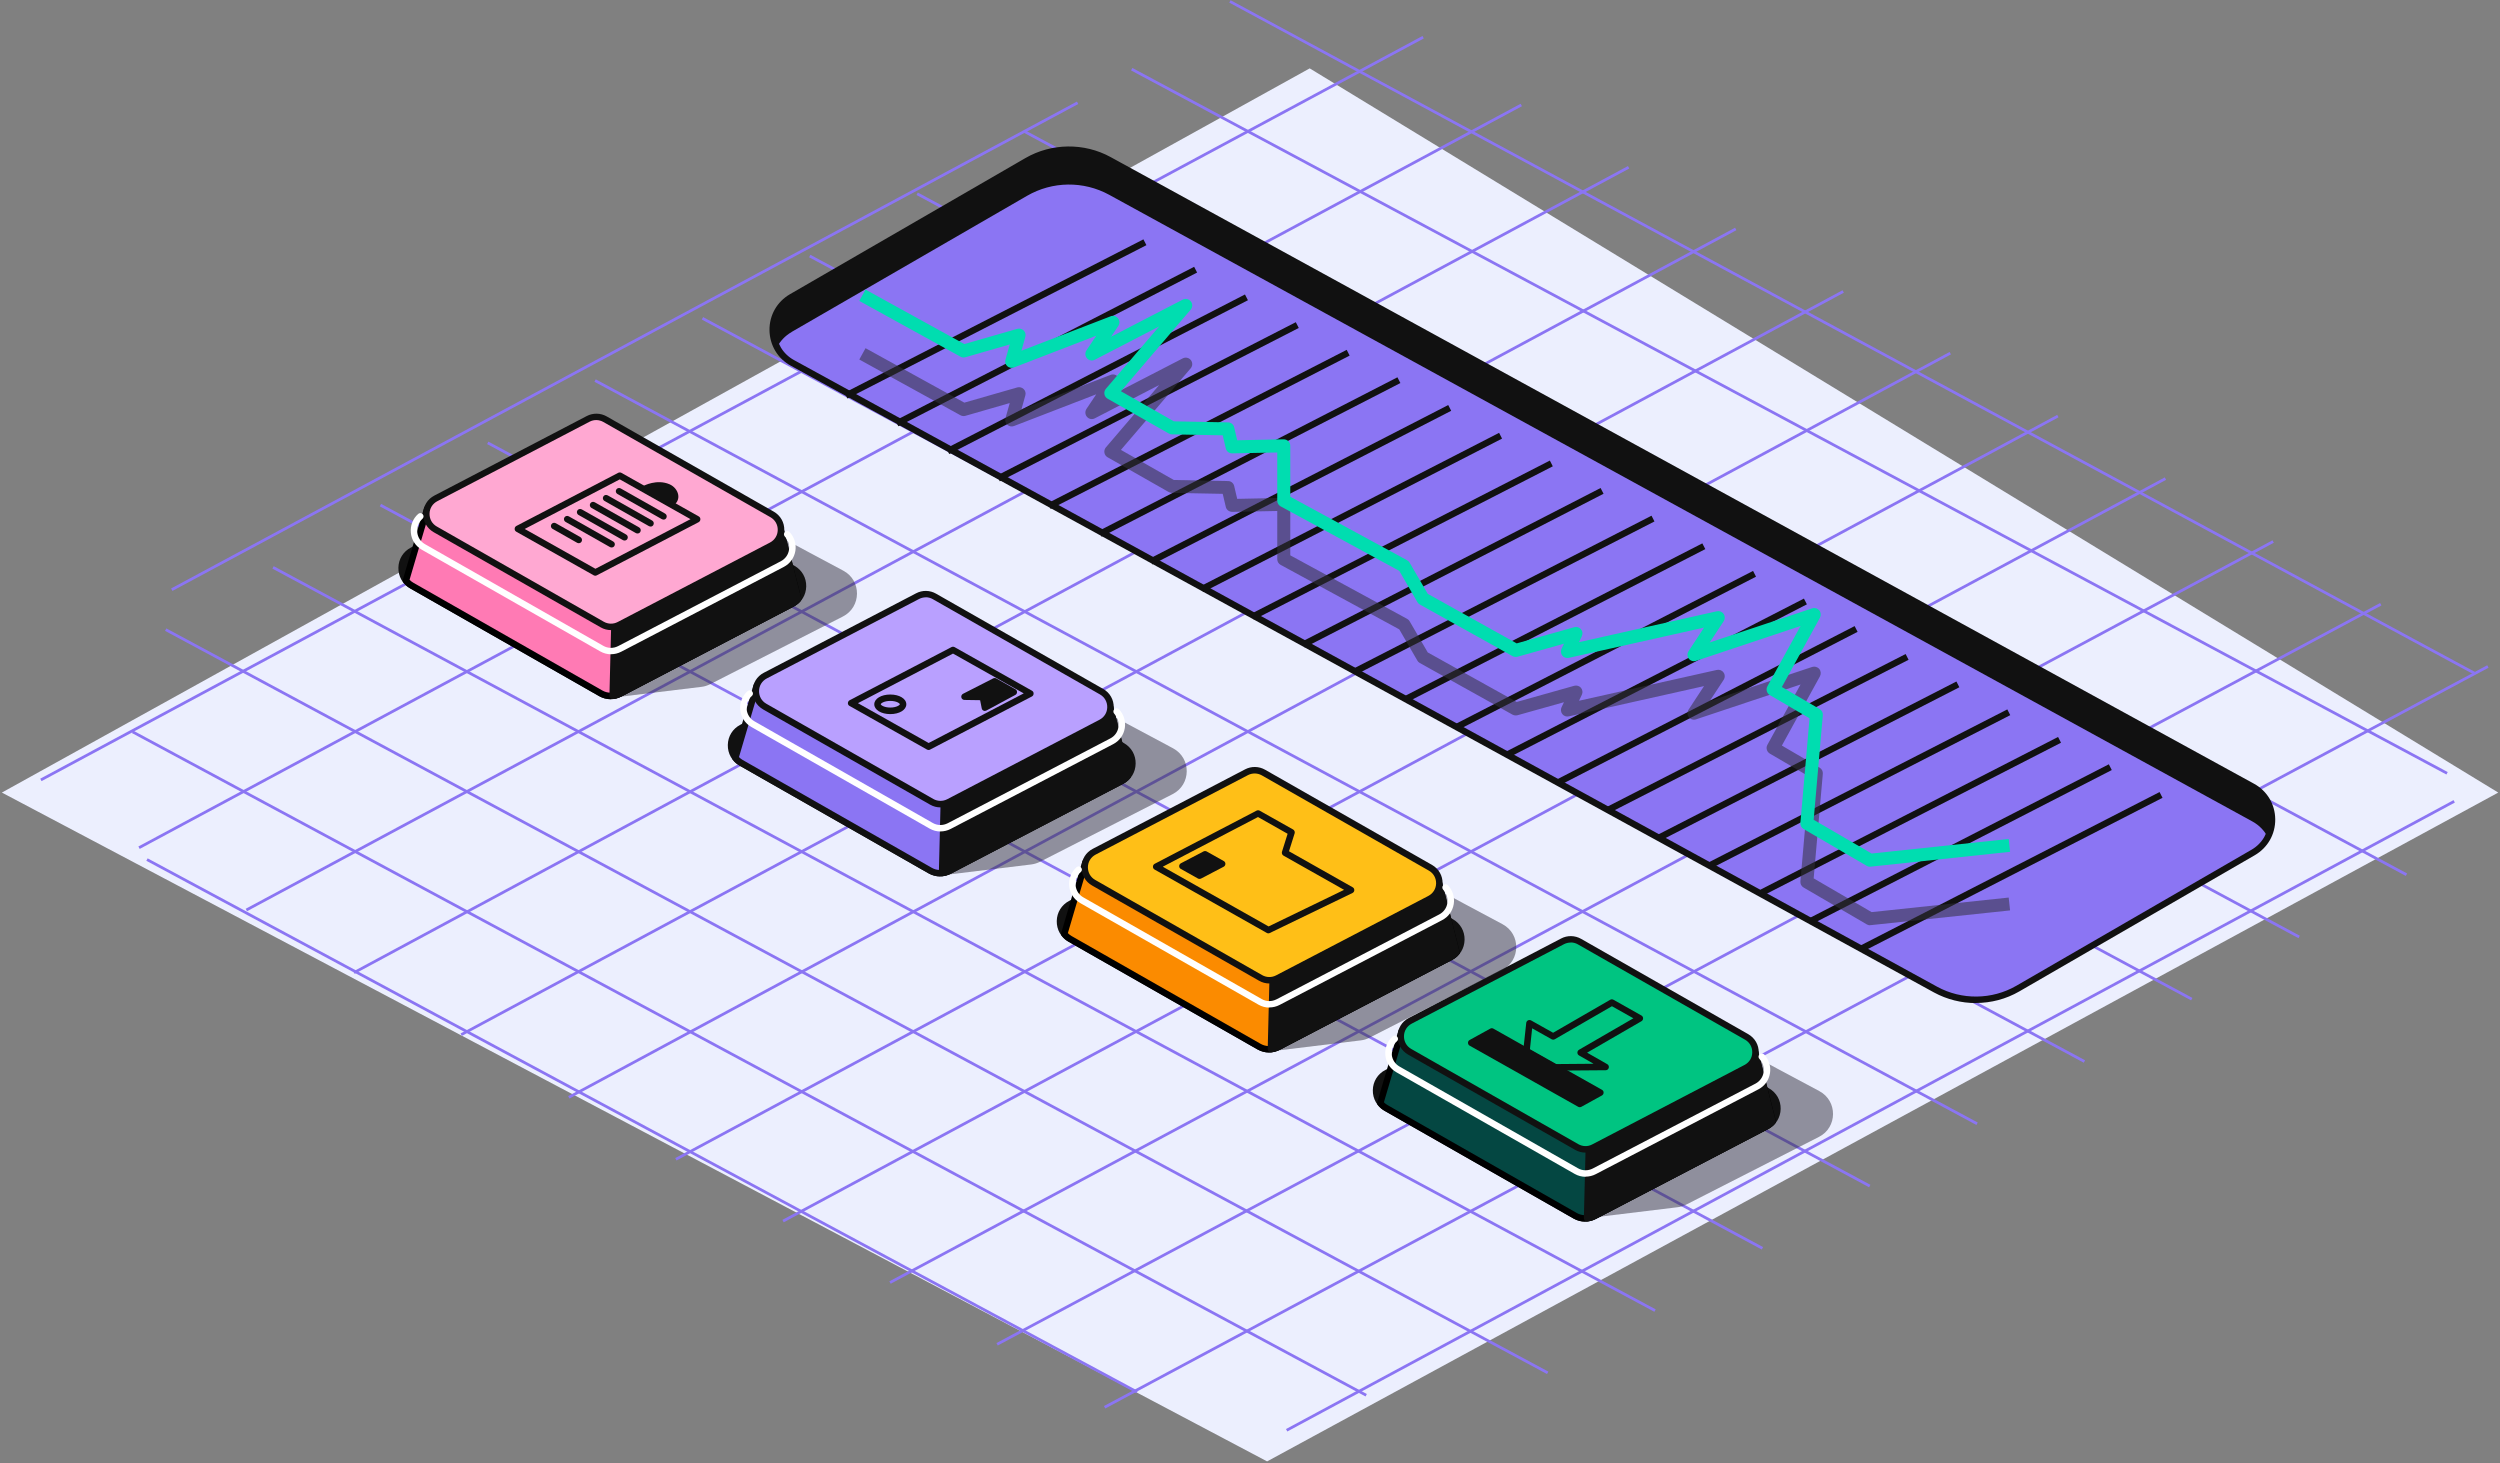 <svg width="569" height="333" viewBox="0 0 569 333" fill="none" xmlns="http://www.w3.org/2000/svg">
<rect x="0" y="0" width="569" height="333" fill="#808080" stroke="none"/>
<path d="M288.393 332.614L0.427 180.389L298.089 15.56L568.602 180.389L288.393 332.614Z" fill="#ECEFFE"/>
<path d="M346.094 23.617L31.494 192.657L31.795 193.217L346.395 24.177L346.094 23.617Z" fill="#8B75F3"/>
<path d="M370.524 37.792L55.924 206.833L56.225 207.393L370.825 38.352L370.524 37.792Z" fill="#8B75F3"/>
<path d="M245.113 23.109L38.944 133.934L39.245 134.494L245.414 23.669L245.113 23.109Z" fill="#8B75F3"/>
<path d="M323.753 8.189L9.154 177.229L9.454 177.789L324.054 8.749L323.753 8.189Z" fill="#8B75F3"/>
<path d="M394.901 51.829L80.419 221.09L80.72 221.649L395.202 52.389L394.901 51.829Z" fill="#8B75F3"/>
<path d="M419.36 66.059L104.82 235.21L105.121 235.769L419.661 66.619L419.36 66.059Z" fill="#8B75F3"/>
<path d="M443.732 80.102L129.309 249.472L129.611 250.031L444.033 80.662L443.732 80.102Z" fill="#8B75F3"/>
<path d="M468.22 94.421L153.679 263.571L153.98 264.131L468.521 94.981L468.22 94.421Z" fill="#8B75F3"/>
<path d="M492.7 108.654L178.071 277.639L178.371 278.199L493.001 109.213L492.7 108.654Z" fill="#8B75F3"/>
<path d="M517.222 122.969L202.417 291.625L202.717 292.185L517.523 123.529L517.222 122.969Z" fill="#8B75F3"/>
<path d="M541.714 137.242L226.791 305.678L227.09 306.238L542.014 137.802L541.714 137.242Z" fill="#8B75F3"/>
<path d="M566.095 151.411L251.26 320.012L251.56 320.572L566.395 151.971L566.095 151.411Z" fill="#8B75F3"/>
<path d="M558.426 182.104L292.688 325.248L292.99 325.808L558.727 182.663L558.426 182.104Z" fill="#8B75F3"/>
<path d="M257.732 15.47L257.432 16.03L556.805 176.284L557.105 175.723L257.732 15.47Z" fill="#8B75F3"/>
<path d="M233.322 29.652L233.021 30.212L547.562 199.362L547.863 198.802L233.322 29.652Z" fill="#8B75F3"/>
<path d="M563.028 153.5L279.778 0.598L280.075 0.047L563.325 152.941L563.028 153.5Z" fill="#8B75F3"/>
<path d="M208.896 43.822L208.595 44.382L523.136 213.532L523.437 212.973L208.896 43.822Z" fill="#8B75F3"/>
<path d="M498.697 227.685L184.15 58.55L184.446 57.99L498.994 227.125L498.697 227.685Z" fill="#8B75F3"/>
<path d="M160.027 72.169L159.726 72.729L474.267 241.879L474.568 241.319L160.027 72.169Z" fill="#8B75F3"/>
<path d="M135.594 86.335L135.293 86.895L449.833 256.045L450.134 255.486L135.594 86.335Z" fill="#8B75F3"/>
<path d="M111.164 100.513L110.863 101.073L425.403 270.223L425.704 269.663L111.164 100.513Z" fill="#8B75F3"/>
<path d="M86.737 114.683L86.436 115.243L400.977 284.393L401.278 283.833L86.737 114.683Z" fill="#8B75F3"/>
<path d="M62.299 128.861L61.998 129.421L376.538 298.571L376.839 298.011L62.299 128.861Z" fill="#8B75F3"/>
<path d="M37.865 143.027L37.564 143.587L352.105 312.737L352.406 312.177L37.865 143.027Z" fill="#8B75F3"/>
<path d="M30.322 166.286L30.021 166.845L310.796 317.838L311.097 317.278L30.322 166.286Z" fill="#8B75F3"/>
<path d="M33.605 195.358L33.304 195.918L258.653 317.103L258.954 316.544L33.605 195.358Z" fill="#8B75F3"/>
<g clip-path="url(#clip0_119_1297)">
<g style="mix-blend-mode:multiply" opacity="0.5">
<path d="M214.124 199.254L234.733 196.749C235.414 196.657 236.077 196.455 236.703 196.141L266.889 180.745C271.125 178.59 271.181 172.567 267 170.32L234.935 153.174L214.124 199.254Z" fill="#32303C"/>
</g>
<path d="M168.688 173.599L211.711 198.131C213.056 198.904 214.695 198.923 216.076 198.204L255.305 177.724C258.491 176.067 258.583 171.518 255.452 169.731L212.429 145.199C211.085 144.426 209.446 144.407 208.064 145.125L168.836 165.587C165.649 167.263 165.557 171.794 168.688 173.58V173.599Z" fill="#111111"/>
<path d="M213.958 199.475C213.056 199.475 212.153 199.236 211.343 198.775L168.32 174.243C166.607 173.267 165.613 171.518 165.649 169.547C165.686 167.576 166.754 165.863 168.486 164.961L207.715 144.499C209.317 143.67 211.214 143.707 212.779 144.591L255.802 169.123C257.515 170.099 258.51 171.849 258.473 173.82C258.436 175.79 257.368 177.503 255.637 178.406L216.408 198.867C215.634 199.272 214.805 199.475 213.958 199.475V199.475ZM169.038 172.972L212.061 197.504C213.185 198.149 214.566 198.186 215.708 197.578L254.937 177.116C256.189 176.453 256.963 175.219 256.981 173.801C256.999 172.383 256.281 171.112 255.066 170.412L212.043 145.881C210.901 145.236 209.538 145.199 208.396 145.807L169.167 166.269C167.915 166.932 167.141 168.166 167.123 169.584C167.104 171.002 167.823 172.273 169.038 172.972V172.972Z" fill="#111111"/>
<path d="M256.631 176.674C256.281 177.098 255.821 177.466 255.286 177.743L216.076 198.204C214.695 198.923 213.055 198.886 211.711 198.112L168.688 173.599C168.136 173.304 167.694 172.899 167.362 172.457L169.48 165.256L172.169 156.157L185.466 156.931L238.269 159.988L252.598 160.817L254.771 169.4L256.612 176.693L256.631 176.674Z" fill="#8B75F3"/>
<path d="M213.958 199.475C213.056 199.475 212.153 199.236 211.343 198.775L168.32 174.262C167.712 173.93 167.178 173.47 166.773 172.917C166.625 172.733 166.589 172.494 166.662 172.273L171.488 155.955C171.58 155.623 171.893 155.384 172.243 155.421L252.671 160.062C252.984 160.08 253.261 160.301 253.334 160.614L257.349 176.49C257.405 176.711 257.349 176.951 257.202 177.135C256.797 177.632 256.263 178.056 255.636 178.387L216.408 198.849C215.634 199.254 214.787 199.457 213.958 199.457V199.475ZM168.191 172.309C168.43 172.567 168.725 172.788 169.038 172.972L212.061 197.504C213.185 198.149 214.566 198.186 215.726 197.578L254.937 177.116C255.268 176.951 255.563 176.73 255.802 176.49L252.027 161.535L172.722 156.949L168.191 172.309Z" fill="#111111"/>
<path d="M254.789 169.381L252.616 160.799L238.287 159.97L215.413 158.644L214.418 198.701C214.989 198.646 215.542 198.48 216.076 198.204L255.287 177.743C255.821 177.448 256.281 177.079 256.631 176.674L254.789 169.381V169.381Z" fill="#111111"/>
<path d="M214.419 199.438C214.234 199.438 214.05 199.365 213.921 199.236C213.774 199.088 213.682 198.886 213.682 198.683L214.676 158.625C214.676 158.423 214.769 158.239 214.916 158.091C215.063 157.962 215.266 157.889 215.45 157.907L252.653 160.062C252.966 160.08 253.242 160.301 253.316 160.614L255.489 169.197L257.331 176.49C257.386 176.711 257.331 176.951 257.184 177.135C256.778 177.632 256.244 178.056 255.618 178.387L216.389 198.849C215.781 199.162 215.155 199.346 214.474 199.42C214.455 199.42 214.419 199.42 214.4 199.42L214.419 199.438ZM216.131 159.436L215.174 197.799C215.358 197.744 215.542 197.652 215.726 197.56L254.937 177.098C255.268 176.932 255.563 176.711 255.802 176.472L252.027 161.517L216.113 159.436H216.131Z" fill="#111111"/>
<path d="M174.048 160.817L212.061 182.494C213.24 183.176 214.695 183.194 215.911 182.568L250.572 164.482C253.39 163.009 253.464 158.994 250.701 157.428L212.688 135.751C211.49 135.07 210.054 135.051 208.838 135.677L174.177 153.763C171.359 155.237 171.285 159.252 174.048 160.817V160.817Z" fill="#B9A0FF"/>
<path d="M214.05 183.765C213.24 183.765 212.43 183.562 211.693 183.139L173.68 161.462C172.151 160.578 171.248 159.012 171.285 157.244C171.322 155.476 172.28 153.929 173.845 153.119L208.507 135.033C209.943 134.278 211.656 134.314 213.056 135.125L251.088 156.802C252.616 157.668 253.519 159.252 253.482 161.02C253.445 162.788 252.487 164.335 250.922 165.145L216.26 183.231C215.561 183.599 214.805 183.765 214.069 183.765H214.05ZM210.698 135.954C210.183 135.954 209.667 136.083 209.188 136.322L174.527 154.408C173.44 154.979 172.777 156.047 172.759 157.262C172.74 158.478 173.348 159.565 174.416 160.172L212.43 181.85C213.406 182.402 214.584 182.421 215.579 181.905L250.24 163.819C251.327 163.248 251.99 162.198 252.008 160.964C252.027 159.749 251.401 158.644 250.351 158.054L212.319 136.377C211.822 136.083 211.251 135.935 210.698 135.935V135.954Z" fill="#111111"/>
<path d="M214.069 189.253C213.203 189.253 212.356 189.032 211.582 188.59L171.009 165.458C169.572 164.648 168.651 163.23 168.486 161.591C168.32 159.97 168.946 158.349 170.162 157.299C170.475 157.023 170.935 157.06 171.193 157.373C171.469 157.686 171.433 158.146 171.119 158.404C170.272 159.141 169.83 160.283 169.941 161.443C170.051 162.603 170.696 163.598 171.709 164.169L212.282 187.301C213.332 187.909 214.603 187.927 215.689 187.375L252.69 168.073C253.703 167.558 254.384 166.618 254.55 165.495C254.734 164.372 254.366 163.248 253.611 162.456C253.334 162.161 253.334 161.701 253.611 161.406C253.905 161.112 254.366 161.13 254.66 161.406C255.747 162.53 256.263 164.132 256.005 165.716C255.747 167.3 254.789 168.626 253.371 169.363L216.371 188.664C215.634 189.051 214.842 189.235 214.05 189.235L214.069 189.253Z" fill="white"/>
<path d="M211.343 170.689C211.214 170.689 211.085 170.652 210.974 170.597L193.349 160.67C193.109 160.541 192.962 160.283 192.981 160.025C192.981 159.749 193.146 159.509 193.367 159.38L216.555 147.28C216.776 147.17 217.034 147.17 217.255 147.28L234.88 157.207C235.119 157.336 235.267 157.594 235.248 157.87C235.248 158.147 235.101 158.386 234.862 158.515L211.674 170.615C211.564 170.67 211.453 170.707 211.324 170.707L211.343 170.689ZM195.264 160.043L211.361 169.105L233.001 157.815L216.905 148.754L195.264 160.043Z" fill="#111111"/>
<path d="M226.334 155.071L230.699 157.539L224.161 161.075L223.664 158.625L219.483 158.57L226.334 155.071Z" fill="#111111"/>
<path d="M224.161 161.812C224.051 161.812 223.94 161.793 223.848 161.738C223.627 161.646 223.48 161.443 223.443 161.222L223.075 159.362L219.502 159.307C219.17 159.307 218.876 159.067 218.802 158.736C218.728 158.404 218.876 158.073 219.189 157.907L226.04 154.408C226.261 154.297 226.519 154.297 226.74 154.408L231.105 156.876C231.344 157.005 231.491 157.262 231.473 157.52C231.473 157.797 231.326 158.036 231.086 158.165L224.53 161.701C224.419 161.756 224.309 161.793 224.18 161.793L224.161 161.812ZM222.485 157.87H223.682C224.032 157.889 224.327 158.146 224.401 158.478L224.695 159.933L229.189 157.52L226.335 155.9L222.485 157.87Z" fill="#111111"/>
<path d="M202.631 162.53C200.55 162.53 198.985 161.572 198.985 160.301C198.985 159.031 200.55 158.073 202.631 158.073C204.713 158.073 206.278 159.031 206.278 160.301C206.278 161.572 204.713 162.53 202.631 162.53ZM202.631 159.528C201.213 159.528 200.458 160.099 200.458 160.283C200.458 160.467 201.195 161.038 202.631 161.038C204.068 161.038 204.805 160.467 204.805 160.283C204.805 160.099 204.068 159.528 202.631 159.528Z" fill="#111111"/>
<g style="mix-blend-mode:multiply" opacity="0.5">
<path d="M361.223 277.27L381.832 274.765C382.513 274.691 383.176 274.47 383.803 274.157L413.989 258.76C418.225 256.606 418.28 250.583 414.081 248.336L382.016 231.19L361.205 277.27H361.223Z" fill="#32303C"/>
</g>
<path d="M315.493 252.185L358.516 276.717C359.86 277.491 361.499 277.509 362.881 276.791L402.11 256.329C405.296 254.653 405.388 250.123 402.257 248.336L359.234 223.804C357.89 223.031 356.25 223.012 354.869 223.731L315.64 244.211C312.454 245.868 312.362 250.417 315.493 252.204V252.185Z" fill="#111111"/>
<path d="M360.763 278.043C359.86 278.043 358.958 277.804 358.147 277.344L315.124 252.812C313.412 251.836 312.417 250.086 312.454 248.115C312.491 246.145 313.559 244.432 315.29 243.529L354.519 223.068C356.121 222.239 358.018 222.276 359.584 223.16L402.607 247.692C404.32 248.668 405.314 250.417 405.277 252.388C405.24 254.359 404.172 256.072 402.441 256.974L363.212 277.436C362.439 277.841 361.61 278.043 360.763 278.043V278.043ZM315.843 251.541L358.866 276.073C359.989 276.717 361.37 276.736 362.512 276.146L401.741 255.685C402.994 255.022 403.767 253.788 403.785 252.37C403.804 250.951 403.086 249.681 401.87 248.981L358.847 224.449C357.724 223.804 356.342 223.786 355.201 224.375L315.972 244.855C314.719 245.518 313.946 246.752 313.927 248.17C313.909 249.589 314.627 250.859 315.843 251.559V251.541Z" fill="#111111"/>
<path d="M403.435 255.243C403.085 255.666 402.625 256.035 402.091 256.311L362.88 276.773C361.499 277.491 359.86 277.454 358.515 276.681L315.493 252.149C314.94 251.854 314.498 251.449 314.167 251.007L316.285 243.806L318.973 234.707L332.271 235.481L385.073 238.538L399.402 239.367L401.575 247.949L403.417 255.243H403.435Z" fill="#044742"/>
<path d="M360.762 278.043C359.86 278.043 358.958 277.804 358.147 277.344L315.124 252.83C314.517 252.499 313.982 252.038 313.577 251.486C313.43 251.301 313.393 251.062 313.467 250.841L318.292 234.523C318.384 234.192 318.716 233.952 319.047 233.989L399.494 238.63C399.807 238.63 400.083 238.87 400.157 239.183L404.172 255.059C404.227 255.28 404.172 255.519 404.025 255.703C403.62 256.2 403.086 256.624 402.459 256.956L363.23 277.417C362.457 277.822 361.61 278.025 360.781 278.025L360.762 278.043ZM314.977 250.878C315.216 251.136 315.511 251.357 315.843 251.541L358.865 276.073C359.989 276.717 361.37 276.754 362.531 276.146L401.741 255.685C402.073 255.519 402.367 255.298 402.607 255.059L398.831 240.104L319.508 235.518L314.977 250.878Z" fill="black"/>
<path d="M401.594 247.949L399.42 239.367L385.092 238.538L362.217 237.212L361.223 277.27C361.794 277.215 362.346 277.049 362.88 276.773L402.091 256.311C402.625 256.035 403.086 255.666 403.435 255.243L401.594 247.949V247.949Z" fill="#111111"/>
<path d="M361.223 278.025C361.039 278.025 360.855 277.951 360.726 277.822C360.578 277.675 360.486 277.472 360.486 277.27L361.481 237.212C361.481 237.01 361.573 236.825 361.72 236.696C361.868 236.568 362.07 236.475 362.254 236.494L399.457 238.649C399.771 238.649 400.047 238.888 400.12 239.201L402.294 247.784L404.135 255.077C404.191 255.298 404.135 255.537 403.988 255.722C403.583 256.219 403.049 256.642 402.423 256.974L363.194 277.436C362.586 277.749 361.941 277.933 361.278 278.007C361.26 278.007 361.223 278.007 361.205 278.007L361.223 278.025ZM362.936 238.023L361.978 276.386C362.162 276.331 362.346 276.238 362.531 276.146L401.741 255.685C402.073 255.519 402.367 255.298 402.607 255.059L398.831 240.104L362.917 238.023H362.936Z" fill="#111111"/>
<path d="M320.852 239.385L358.866 261.063C360.063 261.744 361.499 261.762 362.715 261.136L397.376 243.05C400.194 241.577 400.268 237.562 397.505 235.997L359.492 214.319C358.295 213.638 356.858 213.62 355.643 214.246L320.981 232.332C318.163 233.805 318.09 237.82 320.852 239.385V239.385Z" fill="#00C481"/>
<path d="M360.855 262.333C360.045 262.333 359.234 262.131 358.498 261.707L320.484 240.03C318.956 239.146 318.053 237.58 318.09 235.812C318.127 234.044 319.084 232.497 320.65 231.687L355.311 213.601C356.748 212.846 358.461 212.883 359.879 213.693L397.892 235.37C399.421 236.254 400.323 237.82 400.287 239.588C400.25 241.356 399.292 242.903 397.727 243.713L363.065 261.799C362.365 262.168 361.61 262.333 360.855 262.333V262.333ZM357.503 214.522C356.987 214.522 356.453 214.651 355.974 214.89L321.313 232.976C320.226 233.547 319.563 234.615 319.545 235.831C319.526 237.046 320.134 238.133 321.202 238.741L359.234 260.418C360.21 260.97 361.389 261.007 362.384 260.473L397.045 242.387C398.132 241.816 398.795 240.767 398.813 239.533C398.832 238.299 398.224 237.231 397.156 236.623L359.142 214.946C358.645 214.651 358.074 214.504 357.521 214.504L357.503 214.522Z" fill="#111111"/>
<path d="M360.873 267.84C360.008 267.84 359.16 267.619 358.387 267.177L317.813 244.045C316.377 243.235 315.456 241.817 315.309 240.177C315.143 238.557 315.769 236.936 316.985 235.886C317.298 235.61 317.758 235.647 318.016 235.96C318.274 236.273 318.256 236.733 317.942 236.991C317.095 237.728 316.635 238.87 316.764 240.03C316.874 241.19 317.537 242.185 318.55 242.756L359.124 265.888C360.173 266.496 361.444 266.514 362.531 265.943L399.531 246.642C400.544 246.108 401.226 245.168 401.391 244.063C401.576 242.94 401.207 241.817 400.452 241.025C400.157 240.73 400.176 240.269 400.452 239.975C400.747 239.68 401.207 239.699 401.502 239.975C402.589 241.098 403.104 242.701 402.846 244.284C402.588 245.868 401.631 247.194 400.213 247.931L363.212 267.232C362.476 267.619 361.684 267.803 360.892 267.803L360.873 267.84Z" fill="white"/>
<path d="M334.849 237.341L359.565 251.265L364.243 248.686L339.527 234.763L334.849 237.341Z" fill="#111111"/>
<path d="M359.566 252.001C359.437 252.001 359.326 251.964 359.197 251.909L334.481 237.986C334.242 237.857 334.113 237.599 334.113 237.341C334.113 237.065 334.26 236.825 334.5 236.696L339.178 234.118C339.399 233.989 339.675 233.989 339.896 234.118L364.612 248.042C364.851 248.17 364.999 248.428 364.98 248.686C364.98 248.944 364.833 249.202 364.593 249.331L359.916 251.909C359.805 251.964 359.676 252.001 359.566 252.001ZM336.36 237.341L359.566 250.417L362.733 248.668L339.527 235.591L336.36 237.341Z" fill="#111111"/>
<path d="M353.782 243.658C353.653 243.658 353.524 243.621 353.414 243.566L347.041 239.975C346.784 239.827 346.636 239.551 346.673 239.256L347.373 232.81C347.391 232.571 347.557 232.35 347.76 232.239C347.981 232.129 348.239 232.129 348.46 232.239L353.487 235.057L366.49 227.543C366.711 227.414 366.987 227.414 367.227 227.543L373.599 231.134C373.82 231.263 373.968 231.503 373.968 231.779C373.968 232.037 373.82 232.295 373.599 232.424L361.223 239.588L365.809 242.203C366.103 242.369 366.232 242.701 366.159 243.032C366.067 243.364 365.79 243.585 365.459 243.585L353.801 243.677L353.782 243.658ZM348.202 238.925L353.966 242.185L362.696 242.111L359.381 240.214C359.16 240.085 359.013 239.846 359.013 239.57C359.013 239.312 359.16 239.072 359.381 238.925L371.757 231.761L366.877 229.016L353.874 236.531C353.653 236.66 353.377 236.66 353.138 236.531L348.717 234.044L348.202 238.907V238.925Z" fill="#111111"/>
<g style="mix-blend-mode:multiply" opacity="0.5">
<path d="M139.073 158.828L159.682 156.323C160.364 156.249 161.027 156.028 161.653 155.715L191.839 140.319C196.075 138.164 196.13 132.123 191.949 129.894L159.885 112.748L139.073 158.828V158.828Z" fill="#32303C"/>
</g>
<path d="M93.711 133.265L136.734 157.797C138.079 158.57 139.718 158.588 141.099 157.87L180.328 137.39C183.514 135.733 183.606 131.183 180.475 129.397L137.453 104.865C136.108 104.092 134.469 104.073 133.088 104.791L93.859 125.29C90.672 126.966 90.58 131.497 93.711 133.283V133.265Z" fill="#111111"/>
<path d="M138.981 159.141C138.079 159.141 137.176 158.902 136.366 158.441L93.343 133.909C91.63 132.933 90.636 131.184 90.673 129.213C90.71 127.242 91.778 125.529 93.509 124.627L132.738 104.147C134.34 103.318 136.237 103.355 137.803 104.239L180.826 128.771C182.538 129.747 183.533 131.497 183.496 133.467C183.459 135.438 182.391 137.151 180.66 138.053L141.431 158.533C140.657 158.938 139.828 159.141 138.981 159.141V159.141ZM94.08 132.638L137.103 157.17C138.245 157.815 139.607 157.852 140.749 157.244L179.978 136.782C181.231 136.119 182.004 134.885 182.023 133.467C182.041 132.049 181.323 130.778 180.089 130.078L137.066 105.547C135.942 104.902 134.561 104.884 133.419 105.473L94.19 125.935C92.938 126.579 92.164 127.832 92.146 129.25C92.128 130.668 92.846 131.939 94.061 132.638H94.08Z" fill="#111111"/>
<path d="M181.654 136.34C181.304 136.764 180.843 137.132 180.309 137.408L141.099 157.87C139.718 158.588 138.078 158.552 136.734 157.796L93.711 133.265C93.159 132.951 92.735 132.565 92.385 132.123L94.503 124.922L97.192 115.823L110.489 116.597L163.292 119.654L177.62 120.483L179.794 129.065L181.635 136.359L181.654 136.34Z" fill="#FF7AB4"/>
<path d="M138.981 159.141C138.079 159.141 137.176 158.902 136.366 158.441L93.343 133.909C92.735 133.578 92.22 133.117 91.796 132.565C91.649 132.381 91.612 132.141 91.686 131.92L96.511 115.602C96.603 115.271 96.953 115.031 97.266 115.068L177.694 119.709C178.008 119.709 178.284 119.949 178.358 120.262L182.373 136.138C182.428 136.359 182.373 136.598 182.225 136.782C181.82 137.28 181.267 137.703 180.66 138.035L141.449 158.515C140.676 158.92 139.828 159.123 139 159.123L138.981 159.141ZM93.214 131.957C93.454 132.215 93.748 132.436 94.061 132.62L137.084 157.152C138.208 157.797 139.571 157.833 140.749 157.226L179.96 136.764C180.291 136.598 180.586 136.377 180.825 136.138L177.05 121.183L97.745 116.597L93.214 131.957Z" fill="black"/>
<path d="M179.812 129.047L177.639 120.465L163.31 119.636L140.436 118.31L139.441 158.367C140.012 158.312 140.565 158.146 141.099 157.87L180.309 137.409C180.844 137.132 181.304 136.746 181.654 136.34L179.812 129.047V129.047Z" fill="#111111"/>
<path d="M139.442 159.104C139.258 159.104 139.073 159.03 138.945 158.902C138.797 158.754 138.705 158.552 138.705 158.349L139.7 118.291C139.7 118.089 139.792 117.905 139.939 117.757C140.086 117.628 140.289 117.555 140.473 117.573L177.676 119.728C177.989 119.728 178.266 119.967 178.339 120.28L180.512 128.863L182.354 136.156C182.409 136.377 182.354 136.617 182.207 136.801C181.802 137.298 181.249 137.722 180.641 138.053L141.431 158.533C140.823 158.846 140.178 159.03 139.515 159.104C139.497 159.104 139.46 159.104 139.442 159.104V159.104ZM141.155 119.102L140.197 157.465C140.381 157.41 140.565 157.318 140.749 157.226L179.96 136.764C180.291 136.598 180.586 136.377 180.826 136.138L177.05 121.183L141.136 119.102H141.155Z" fill="#111111"/>
<path d="M99.071 120.483L137.084 142.16C138.281 142.842 139.718 142.86 140.934 142.234L175.595 124.148C178.413 122.675 178.486 118.66 175.724 117.094L137.71 95.417C136.513 94.736 135.077 94.717 133.861 95.343L99.2 113.429C96.382 114.903 96.308 118.918 99.071 120.483Z" fill="#FFA8D2"/>
<path d="M139.074 143.413C138.263 143.413 137.453 143.21 136.716 142.786L98.703 121.128C97.174 120.244 96.272 118.678 96.308 116.91C96.345 115.142 97.303 113.595 98.868 112.785L133.53 94.699C134.966 93.944 136.679 93.98 138.079 94.772L176.111 116.45C177.639 117.334 178.542 118.899 178.505 120.667C178.468 122.435 177.511 123.982 175.945 124.793L141.284 142.878C140.584 143.247 139.829 143.413 139.074 143.413V143.413ZM99.421 119.838L137.434 141.516C138.41 142.068 139.589 142.087 140.584 141.571L175.245 123.485C176.332 122.914 176.995 121.846 177.013 120.63C177.032 119.415 176.424 118.328 175.356 117.72L137.324 96.043C136.348 95.491 135.169 95.454 134.175 95.988L99.531 114.074C98.445 114.645 97.782 115.694 97.763 116.928C97.745 118.162 98.353 119.231 99.421 119.838Z" fill="#111111"/>
<path d="M135.5 131.036C135.371 131.036 135.242 130.999 135.132 130.944L117.506 121.017C117.267 120.888 117.12 120.63 117.138 120.354C117.138 120.078 117.285 119.838 117.525 119.709L140.712 107.609C140.933 107.499 141.191 107.499 141.412 107.609L159.037 117.536C159.277 117.665 159.424 117.923 159.406 118.199C159.406 118.476 159.24 118.715 159.019 118.844L135.832 130.944C135.721 130.999 135.611 131.036 135.5 131.036V131.036ZM119.422 120.391L135.519 129.452L157.159 118.162L141.062 109.101L119.422 120.391Z" fill="#111111"/>
<path d="M139.092 148.919C138.245 148.919 137.379 148.698 136.605 148.256L96.014 125.124C94.577 124.295 93.656 122.896 93.509 121.257C93.343 119.636 93.969 118.034 95.185 116.965C95.498 116.689 95.958 116.726 96.216 117.039C96.493 117.352 96.456 117.813 96.143 118.089C95.295 118.825 94.853 119.967 94.964 121.128C95.074 122.288 95.719 123.282 96.732 123.853L137.305 146.986C138.355 147.593 139.626 147.612 140.713 147.041L177.713 127.739C178.726 127.205 179.407 126.266 179.573 125.161C179.757 124.038 179.407 122.914 178.634 122.122C178.358 121.828 178.358 121.367 178.634 121.072C178.929 120.796 179.389 120.796 179.684 121.072C180.77 122.196 181.286 123.798 181.028 125.382C180.77 126.966 179.813 128.292 178.394 129.029L141.394 148.33C140.657 148.717 139.865 148.901 139.073 148.901L139.092 148.919Z" fill="white"/>
<path d="M146.772 111.256C146.772 111.256 149.516 109.783 152.057 110.869C153.402 111.44 154.323 113.134 153.052 114.258L146.753 111.256H146.772Z" fill="#111111"/>
<path d="M153.071 114.995C152.96 114.995 152.85 114.976 152.757 114.921L146.459 111.919C146.201 111.808 146.054 111.551 146.035 111.274C146.035 110.998 146.182 110.74 146.422 110.611C146.551 110.538 149.498 108.991 152.352 110.206C153.402 110.648 154.194 111.606 154.36 112.619C154.507 113.448 154.212 114.24 153.549 114.829C153.402 114.958 153.236 115.013 153.052 115.013L153.071 114.995ZM148.706 111.348L152.868 113.337C152.942 113.19 152.96 113.024 152.923 112.84C152.831 112.324 152.371 111.79 151.781 111.551C150.713 111.09 149.59 111.164 148.706 111.348V111.348Z" fill="#111111"/>
<path d="M151.008 118.255C150.879 118.255 150.768 118.218 150.639 118.162L140.528 112.435C140.178 112.232 140.049 111.79 140.252 111.44C140.454 111.09 140.896 110.961 141.265 111.164L151.376 116.892C151.726 117.094 151.855 117.536 151.652 117.905C151.523 118.144 151.265 118.273 151.008 118.273V118.255Z" fill="#111111"/>
<path d="M148.06 119.838C147.932 119.838 147.821 119.802 147.692 119.746L137.581 114.019C137.231 113.816 137.102 113.374 137.305 113.024C137.507 112.656 137.949 112.545 138.318 112.748L148.429 118.476C148.779 118.678 148.908 119.12 148.705 119.488C148.558 119.728 148.318 119.857 148.06 119.857V119.838Z" fill="#111111"/>
<path d="M145.096 121.422C144.967 121.422 144.856 121.385 144.727 121.33L134.616 115.602C134.266 115.4 134.137 114.958 134.34 114.589C134.543 114.24 134.985 114.111 135.353 114.313L145.464 120.041C145.814 120.244 145.943 120.686 145.74 121.054C145.611 121.293 145.353 121.422 145.096 121.422V121.422Z" fill="#111111"/>
<path d="M142.149 123.025C142.02 123.025 141.891 122.988 141.78 122.933L131.669 117.205C131.319 117.002 131.19 116.56 131.393 116.21C131.595 115.86 132.038 115.731 132.406 115.934L142.517 121.662C142.867 121.864 142.996 122.306 142.793 122.656C142.664 122.896 142.406 123.025 142.149 123.025V123.025Z" fill="#111111"/>
<path d="M139.202 124.609C139.073 124.609 138.963 124.572 138.834 124.516L128.723 118.789C128.373 118.586 128.244 118.144 128.446 117.794C128.649 117.444 129.091 117.315 129.459 117.518L139.57 123.246C139.92 123.448 140.049 123.89 139.847 124.24C139.718 124.48 139.46 124.609 139.202 124.609V124.609Z" fill="#111111"/>
<path d="M131.725 123.632C131.596 123.632 131.485 123.596 131.356 123.54L125.757 120.372C125.407 120.17 125.278 119.728 125.481 119.36C125.684 119.01 126.126 118.881 126.494 119.083L132.093 122.251C132.443 122.454 132.572 122.896 132.369 123.264C132.24 123.503 131.982 123.632 131.725 123.632V123.632Z" fill="#111111"/>
<g style="mix-blend-mode:multiply" opacity="0.5">
<path d="M289.12 239.293L309.729 236.789C310.41 236.715 311.073 236.494 311.699 236.181L341.885 220.784C346.121 218.629 346.177 212.607 341.996 210.36L309.931 193.213L289.12 239.293V239.293Z" fill="#32303C"/>
</g>
<path d="M243.537 213.675L286.559 238.207C287.904 238.98 289.543 238.999 290.924 238.28L330.153 217.819C333.34 216.143 333.432 211.612 330.301 209.826L287.278 185.294C285.933 184.52 284.294 184.502 282.913 185.22L243.684 205.7C240.498 207.358 240.406 211.907 243.537 213.693V213.675Z" fill="#111111"/>
<path d="M288.825 239.551C287.922 239.551 287.02 239.312 286.21 238.851L243.187 214.319C241.474 213.343 240.479 211.594 240.516 209.623C240.553 207.652 241.621 205.939 243.352 205.037L282.581 184.575C284.184 183.747 286.081 183.783 287.646 184.667L330.669 209.199C332.382 210.175 333.376 211.925 333.34 213.896C333.303 215.866 332.234 217.579 330.503 218.482L291.274 238.943C290.501 239.348 289.672 239.551 288.825 239.551ZM285.031 185.441C284.423 185.441 283.815 185.588 283.263 185.883L244.034 206.345C242.781 207.008 242.008 208.242 241.99 209.66C241.971 211.078 242.689 212.349 243.905 213.049L286.928 237.58C288.051 238.225 289.433 238.243 290.574 237.654L329.803 217.192C331.056 216.529 331.829 215.295 331.848 213.877C331.866 212.459 331.148 211.188 329.914 210.489L286.891 185.957C286.302 185.625 285.657 185.459 284.994 185.459L285.031 185.441Z" fill="#111111"/>
<path d="M331.479 216.75C331.129 217.174 330.669 217.542 330.135 217.819L290.924 238.28C289.543 238.999 287.904 238.962 286.559 238.188L243.536 213.656C242.984 213.362 242.56 212.957 242.21 212.514L244.328 205.313L247.017 196.215L260.315 196.989L313.117 200.046L327.446 200.875L329.619 209.457L331.461 216.75H331.479Z" fill="#FB8B00"/>
<path d="M288.825 239.551C287.922 239.551 287.02 239.312 286.209 238.851L243.187 214.338C242.579 214.006 242.045 213.546 241.64 212.993C241.492 212.809 241.455 212.57 241.529 212.349L246.336 196.049C246.428 195.718 246.796 195.478 247.091 195.515L327.538 200.156C327.851 200.175 328.127 200.396 328.201 200.709L332.216 216.585C332.271 216.806 332.216 217.045 332.069 217.229C331.663 217.727 331.129 218.15 330.503 218.482L291.274 238.943C290.501 239.349 289.654 239.551 288.825 239.551ZM243.058 212.386C243.297 212.643 243.592 212.864 243.905 213.049L286.928 237.58C288.051 238.225 289.414 238.262 290.593 237.654L329.803 217.192C330.135 217.008 330.43 216.806 330.669 216.566L326.893 201.611L247.57 197.025L243.039 212.404L243.058 212.386Z" fill="black"/>
<path d="M329.656 209.457L327.483 200.875L313.154 200.046L290.28 198.72L289.285 238.778C289.856 238.722 290.409 238.557 290.943 238.28L330.153 217.819C330.687 217.524 331.148 217.156 331.498 216.75L329.656 209.457V209.457Z" fill="#111111"/>
<path d="M289.267 239.514C289.083 239.514 288.899 239.441 288.77 239.312C288.622 239.164 288.53 238.962 288.53 238.759L289.525 198.701C289.525 198.499 289.617 198.315 289.764 198.167C289.912 198.038 290.114 197.946 290.298 197.983L327.501 200.138C327.814 200.156 328.091 200.377 328.164 200.691L330.338 209.273L332.179 216.566C332.235 216.787 332.179 217.027 332.032 217.211C331.627 217.708 331.093 218.132 330.467 218.463L291.238 238.925C290.63 239.238 289.985 239.422 289.322 239.496C289.304 239.496 289.267 239.496 289.249 239.496L289.267 239.514ZM290.98 199.512L290.022 237.875C290.206 237.82 290.39 237.728 290.575 237.636L329.785 217.174C330.117 216.99 330.411 216.787 330.651 216.548L326.875 201.593L290.961 199.512H290.98Z" fill="#111111"/>
<path d="M248.896 200.893L286.909 222.57C288.107 223.252 289.543 223.27 290.759 222.644L325.42 204.558C328.238 203.085 328.312 199.07 325.549 197.504L287.536 175.827C286.339 175.146 284.902 175.127 283.686 175.754L249.025 193.839C246.207 195.313 246.133 199.328 248.896 200.893Z" fill="#FFBF17"/>
<path d="M288.917 223.841C288.107 223.841 287.296 223.639 286.56 223.215L248.546 201.538C247.018 200.654 246.115 199.088 246.152 197.32C246.189 195.552 247.146 194.005 248.712 193.195L283.373 175.109C284.81 174.354 286.523 174.391 287.922 175.183L325.936 196.86C327.465 197.744 328.367 199.309 328.33 201.077C328.293 202.845 327.336 204.392 325.77 205.203L291.109 223.289C290.409 223.657 289.654 223.823 288.899 223.823L288.917 223.841ZM249.264 200.267L287.278 221.944C288.254 222.497 289.433 222.515 290.427 221.999L325.089 203.914C326.175 203.343 326.838 202.274 326.857 201.059C326.875 199.843 326.267 198.757 325.199 198.149L287.186 176.472C286.21 175.919 285.031 175.901 284.036 176.417L249.375 194.502C248.288 195.073 247.625 196.141 247.607 197.357C247.589 198.573 248.196 199.659 249.264 200.267V200.267Z" fill="#111111"/>
<path d="M288.917 229.329C288.052 229.329 287.204 229.108 286.431 228.666L245.857 205.534C244.421 204.705 243.5 203.306 243.353 201.667C243.187 200.046 243.813 198.444 245.029 197.375C245.342 197.099 245.802 197.136 246.06 197.449C246.336 197.762 246.299 198.223 245.986 198.48C245.139 199.217 244.679 200.359 244.808 201.519C244.918 202.68 245.563 203.674 246.576 204.245L287.149 227.377C288.199 227.985 289.47 228.003 290.556 227.432L327.557 208.131C328.57 207.597 329.251 206.658 329.417 205.553C329.601 204.448 329.233 203.306 328.478 202.514C328.201 202.219 328.201 201.759 328.478 201.464C328.772 201.169 329.233 201.188 329.527 201.464C330.614 202.587 331.13 204.19 330.872 205.774C330.614 207.358 329.656 208.684 328.238 209.42L291.238 228.722C290.501 229.108 289.709 229.293 288.917 229.293V229.329Z" fill="white"/>
<path d="M288.714 212.441C288.585 212.441 288.457 212.404 288.346 212.349L262.783 197.91C262.543 197.781 262.396 197.523 262.414 197.246C262.414 196.97 262.562 196.731 262.801 196.602L285.989 184.502C286.21 184.391 286.486 184.391 286.688 184.502L294.313 188.793C294.608 188.959 294.755 189.327 294.663 189.659L293.374 193.747L307.868 201.943C308.108 202.072 308.255 202.33 308.237 202.606C308.237 202.882 308.071 203.122 307.813 203.251L289.009 212.349C288.917 212.404 288.788 212.422 288.696 212.422L288.714 212.441ZM264.68 197.283L288.733 210.857L305.916 202.532L292.122 194.742C291.827 194.576 291.68 194.208 291.772 193.876L293.061 189.769L286.32 185.957L264.68 197.246V197.283Z" fill="#111111"/>
<path d="M269.118 197.118L273.023 199.309L278.161 196.62L274.257 194.429L269.118 197.118Z" fill="#111111"/>
<path d="M273.023 200.046C272.894 200.046 272.783 200.009 272.654 199.954L268.75 197.762C268.51 197.633 268.363 197.375 268.381 197.118C268.381 196.841 268.547 196.602 268.787 196.473L273.925 193.784C274.146 193.674 274.404 193.674 274.625 193.784L278.529 195.976C278.769 196.105 278.916 196.362 278.898 196.62C278.898 196.897 278.75 197.136 278.511 197.265L273.373 199.954C273.262 200.009 273.152 200.028 273.023 200.028V200.046ZM270.665 197.136L273.041 198.48L276.614 196.62L274.238 195.276L270.665 197.136Z" fill="#111111"/>
<path d="M180.181 67.607L233.757 36.611C239.521 33.277 246.612 33.185 252.469 36.389L512.651 179.013C518.526 182.236 518.636 190.653 512.816 194.023L459.259 225.001C453.494 228.335 446.403 228.427 440.547 225.222L180.365 82.599C174.471 79.376 174.379 70.959 180.199 67.588L180.181 67.607Z" fill="#8B75F3"/>
<path d="M449.7 228.298C446.422 228.298 443.125 227.488 440.179 225.885L179.997 83.243C176.995 81.604 175.19 78.584 175.135 75.158C175.098 71.732 176.847 68.675 179.794 66.962L233.37 35.984C239.319 32.54 246.778 32.448 252.801 35.763L513.001 178.369C516.003 180.008 517.808 183.047 517.844 186.454C517.881 189.88 516.132 192.937 513.185 194.65L459.627 225.628C456.588 227.396 453.144 228.28 449.7 228.28V228.298ZM180.549 68.233C178.063 69.67 176.59 72.266 176.626 75.139C176.663 78.013 178.192 80.573 180.715 81.954L440.897 224.578C446.477 227.635 453.365 227.561 458.891 224.375L512.448 193.397C514.934 191.961 516.408 189.364 516.371 186.491C516.334 183.618 514.806 181.058 512.282 179.676L252.101 37.053C246.52 33.995 239.632 34.069 234.107 37.255L180.549 68.233V68.233Z" fill="#111111"/>
<path d="M180.181 75.545L233.757 44.567C239.522 41.233 246.613 41.141 252.469 44.346L512.651 186.97C514.253 187.854 515.414 189.106 516.15 190.561C518.176 186.638 516.997 181.408 512.651 179.032L252.451 36.408C246.613 33.203 239.503 33.277 233.739 36.629L180.181 67.607C175.945 70.056 174.877 75.176 176.848 79.026C177.566 77.644 178.671 76.429 180.181 75.563V75.545Z" fill="#111111"/>
<path d="M192.871 90.702L192.208 89.395L260.241 54.475L260.923 55.801L192.871 90.702Z" fill="#111111"/>
<path d="M271.788 60.723L203.793 95.712L204.468 97.022L272.462 62.033L271.788 60.723Z" fill="#111111"/>
<path d="M283.355 67.021L215.373 102.034L216.047 103.344L284.029 68.331L283.355 67.021Z" fill="#111111"/>
<path d="M294.925 73.332L226.888 108.239L227.561 109.55L295.597 74.643L294.925 73.332Z" fill="#111111"/>
<path d="M306.507 79.624L238.47 114.53L239.142 115.841L307.179 80.935L306.507 79.624Z" fill="#111111"/>
<path d="M318.053 85.871L250.052 120.849L250.726 122.159L318.727 87.181L318.053 85.871Z" fill="#111111"/>
<path d="M329.617 92.186L261.617 127.163L262.291 128.474L330.291 93.496L329.617 92.186Z" fill="#111111"/>
<path d="M341.195 98.512L273.177 133.454L273.85 134.765L341.869 99.823L341.195 98.512Z" fill="#111111"/>
<path d="M352.747 104.822L284.71 139.728L285.382 141.039L353.419 106.133L352.747 104.822Z" fill="#111111"/>
<path d="M364.294 111.069L296.294 146.047L296.968 147.357L364.968 112.379L364.294 111.069Z" fill="#111111"/>
<path d="M375.884 117.371L307.847 152.277L308.52 153.588L376.557 118.682L375.884 117.371Z" fill="#111111"/>
<path d="M320.097 159.896L319.416 158.57L387.45 123.669L388.131 124.977L320.097 159.896Z" fill="#111111"/>
<path d="M398.996 129.942L330.996 164.919L331.67 166.23L399.67 131.252L398.996 129.942Z" fill="#111111"/>
<path d="M410.573 136.236L342.555 171.178L343.228 172.489L411.247 137.547L410.573 136.236Z" fill="#111111"/>
<path d="M422.113 142.497L354.131 177.51L354.805 178.82L422.788 143.807L422.113 142.497Z" fill="#111111"/>
<path d="M433.719 148.855L365.646 183.69L366.317 185.001L434.391 150.166L433.719 148.855Z" fill="#111111"/>
<path d="M445.277 155.109L377.24 190.015L377.913 191.326L445.95 156.42L445.277 155.109Z" fill="#111111"/>
<path d="M456.861 161.459L388.8 196.317L389.471 197.629L457.533 162.77L456.861 161.459Z" fill="#111111"/>
<path d="M468.415 167.732L400.378 202.638L401.051 203.949L469.088 169.043L468.415 167.732Z" fill="#111111"/>
<path d="M479.968 173.951L411.949 208.893L412.622 210.204L480.641 175.262L479.968 173.951Z" fill="#111111"/>
<path d="M491.518 180.27L423.481 215.177L424.154 216.487L492.19 181.581L491.518 180.27Z" fill="#111111"/>
<g style="mix-blend-mode:multiply" opacity="0.55">
<path d="M425.629 210.599C425.371 210.599 425.113 210.525 424.892 210.397L410.49 201.998C409.993 201.704 409.716 201.169 409.772 200.598L411.853 176.803L402.81 171.518C402.128 171.112 401.87 170.228 402.257 169.528L409.808 155.789L386.013 163.727C385.405 163.93 384.761 163.727 384.374 163.23C383.987 162.732 383.969 162.051 384.319 161.517L387.836 156.157L357.061 163.046C356.509 163.174 355.938 162.972 355.588 162.53C355.238 162.088 355.164 161.48 355.404 160.983L355.956 159.823L345.385 162.788C345.016 162.88 344.611 162.843 344.261 162.659L323.136 150.89C322.897 150.761 322.713 150.577 322.584 150.338L318.477 143.247L291.477 128.568C290.998 128.31 290.703 127.813 290.703 127.279V116.302L280.445 116.505C279.727 116.468 279.137 116.044 278.99 115.363L278.29 112.398L266.706 112.177C266.466 112.177 266.227 112.103 266.006 111.993L252.082 104.073C251.696 103.852 251.438 103.484 251.364 103.042C251.29 102.6 251.419 102.158 251.696 101.826L263.833 87.626L249.172 95.215C248.583 95.528 247.846 95.399 247.404 94.883C246.962 94.386 246.907 93.649 247.275 93.078L249.504 89.745L230.792 96.964C230.276 97.167 229.687 97.056 229.263 96.688C228.858 96.32 228.692 95.73 228.84 95.196L229.816 91.734L219.723 94.644C219.355 94.754 218.949 94.699 218.6 94.515L195.578 81.825L196.996 79.247L219.484 91.641L231.529 88.179C232.044 88.032 232.597 88.179 232.983 88.547C233.37 88.916 233.518 89.468 233.37 89.984L232.486 93.152L252.782 85.324C253.371 85.085 254.053 85.269 254.458 85.785C254.863 86.282 254.9 87 254.532 87.534L252.893 89.984L269.192 81.567C269.818 81.236 270.592 81.401 271.034 81.954C271.476 82.507 271.457 83.299 270.997 83.833L255.121 102.397L267.166 109.248L279.506 109.488C280.187 109.488 280.758 109.967 280.905 110.63L281.587 113.54L292.158 113.319C292.527 113.319 292.932 113.466 293.227 113.742C293.521 114.019 293.669 114.405 293.669 114.792V126.395L320.263 140.853C320.503 140.982 320.705 141.166 320.834 141.405L324.96 148.496L345.2 159.767L358.295 156.084C358.848 155.936 359.455 156.102 359.824 156.544C360.192 156.986 360.284 157.612 360.026 158.128L359.382 159.491L390.765 152.474C391.354 152.345 391.962 152.584 392.293 153.082C392.643 153.579 392.643 154.224 392.312 154.721L389.126 159.565L412.46 151.793C413.031 151.608 413.676 151.793 414.063 152.253C414.45 152.713 414.505 153.376 414.229 153.911L405.554 169.694L414.155 174.722C414.652 175.017 414.928 175.551 414.873 176.122L412.792 199.917L425.979 207.597L457.178 204.282L457.491 207.21L425.795 210.562C425.795 210.562 425.684 210.562 425.647 210.562L425.629 210.599Z" fill="#32303C"/>
</g>
<path d="M425.629 197.283C425.371 197.283 425.113 197.21 424.892 197.081L410.49 188.682C409.993 188.388 409.716 187.854 409.772 187.283L411.853 163.488L402.81 158.202C402.128 157.797 401.87 156.913 402.257 156.213L409.808 142.473L386.013 150.411C385.405 150.614 384.761 150.411 384.374 149.914C383.987 149.417 383.969 148.735 384.319 148.201L387.836 142.842L357.061 149.73C356.509 149.859 355.938 149.656 355.588 149.214C355.238 148.772 355.164 148.183 355.404 147.667L355.956 146.507L345.385 149.472C345.016 149.564 344.611 149.527 344.261 149.343L323.136 137.574C322.897 137.445 322.713 137.261 322.584 137.022L318.477 129.931L291.477 115.253C290.998 114.995 290.703 114.497 290.703 113.963V102.987L280.445 103.189C279.727 103.189 279.137 102.729 278.99 102.047L278.29 99.082L266.706 98.861C266.466 98.861 266.227 98.787 266.006 98.659L252.082 90.739C251.696 90.518 251.438 90.15 251.364 89.708C251.29 89.266 251.419 88.824 251.696 88.492L263.833 74.292L249.172 81.88C248.583 82.193 247.846 82.064 247.404 81.549C246.962 81.052 246.907 80.315 247.275 79.744L249.504 76.41L230.792 83.63C230.276 83.832 229.687 83.722 229.263 83.354C228.84 82.985 228.692 82.396 228.84 81.862L229.816 78.399L219.723 81.309C219.355 81.42 218.949 81.365 218.6 81.18L195.578 68.491L196.996 65.912L219.484 78.307L231.529 74.845C232.044 74.698 232.597 74.845 232.983 75.213C233.37 75.6 233.518 76.134 233.37 76.65L232.486 79.818L252.782 71.99C253.371 71.751 254.053 71.935 254.458 72.451C254.863 72.948 254.9 73.648 254.532 74.182L252.893 76.631L269.192 68.196C269.818 67.883 270.592 68.049 271.034 68.601C271.476 69.154 271.457 69.946 270.997 70.48L255.121 89.045L267.166 95.896L279.506 96.135C280.187 96.135 280.758 96.614 280.905 97.277L281.587 100.206L292.158 99.984C292.527 99.984 292.932 100.132 293.227 100.408C293.503 100.684 293.669 101.071 293.669 101.458V113.061L320.263 127.518C320.503 127.647 320.705 127.832 320.834 128.071L324.96 135.162L345.2 146.433L358.295 142.75C358.848 142.584 359.455 142.768 359.824 143.21C360.192 143.652 360.284 144.26 360.026 144.794L359.382 146.157L390.765 139.121C391.354 138.992 391.962 139.232 392.293 139.729C392.643 140.226 392.643 140.871 392.312 141.387L389.126 146.23L412.46 138.458C413.031 138.256 413.676 138.458 414.063 138.919C414.45 139.379 414.505 140.042 414.229 140.576L405.554 156.36L414.155 161.388C414.652 161.683 414.928 162.217 414.873 162.788L412.792 186.583L425.979 194.263L457.178 190.948L457.491 193.876L425.795 197.247C425.795 197.247 425.684 197.247 425.647 197.247L425.629 197.283Z" fill="#00DDB0"/>
</g>
<defs>
<clipPath id="clip0_119_1297">
<rect width="427.19" height="244.711" fill="white" transform="translate(90.672 33.332)"/>
</clipPath>
</defs>
</svg>
